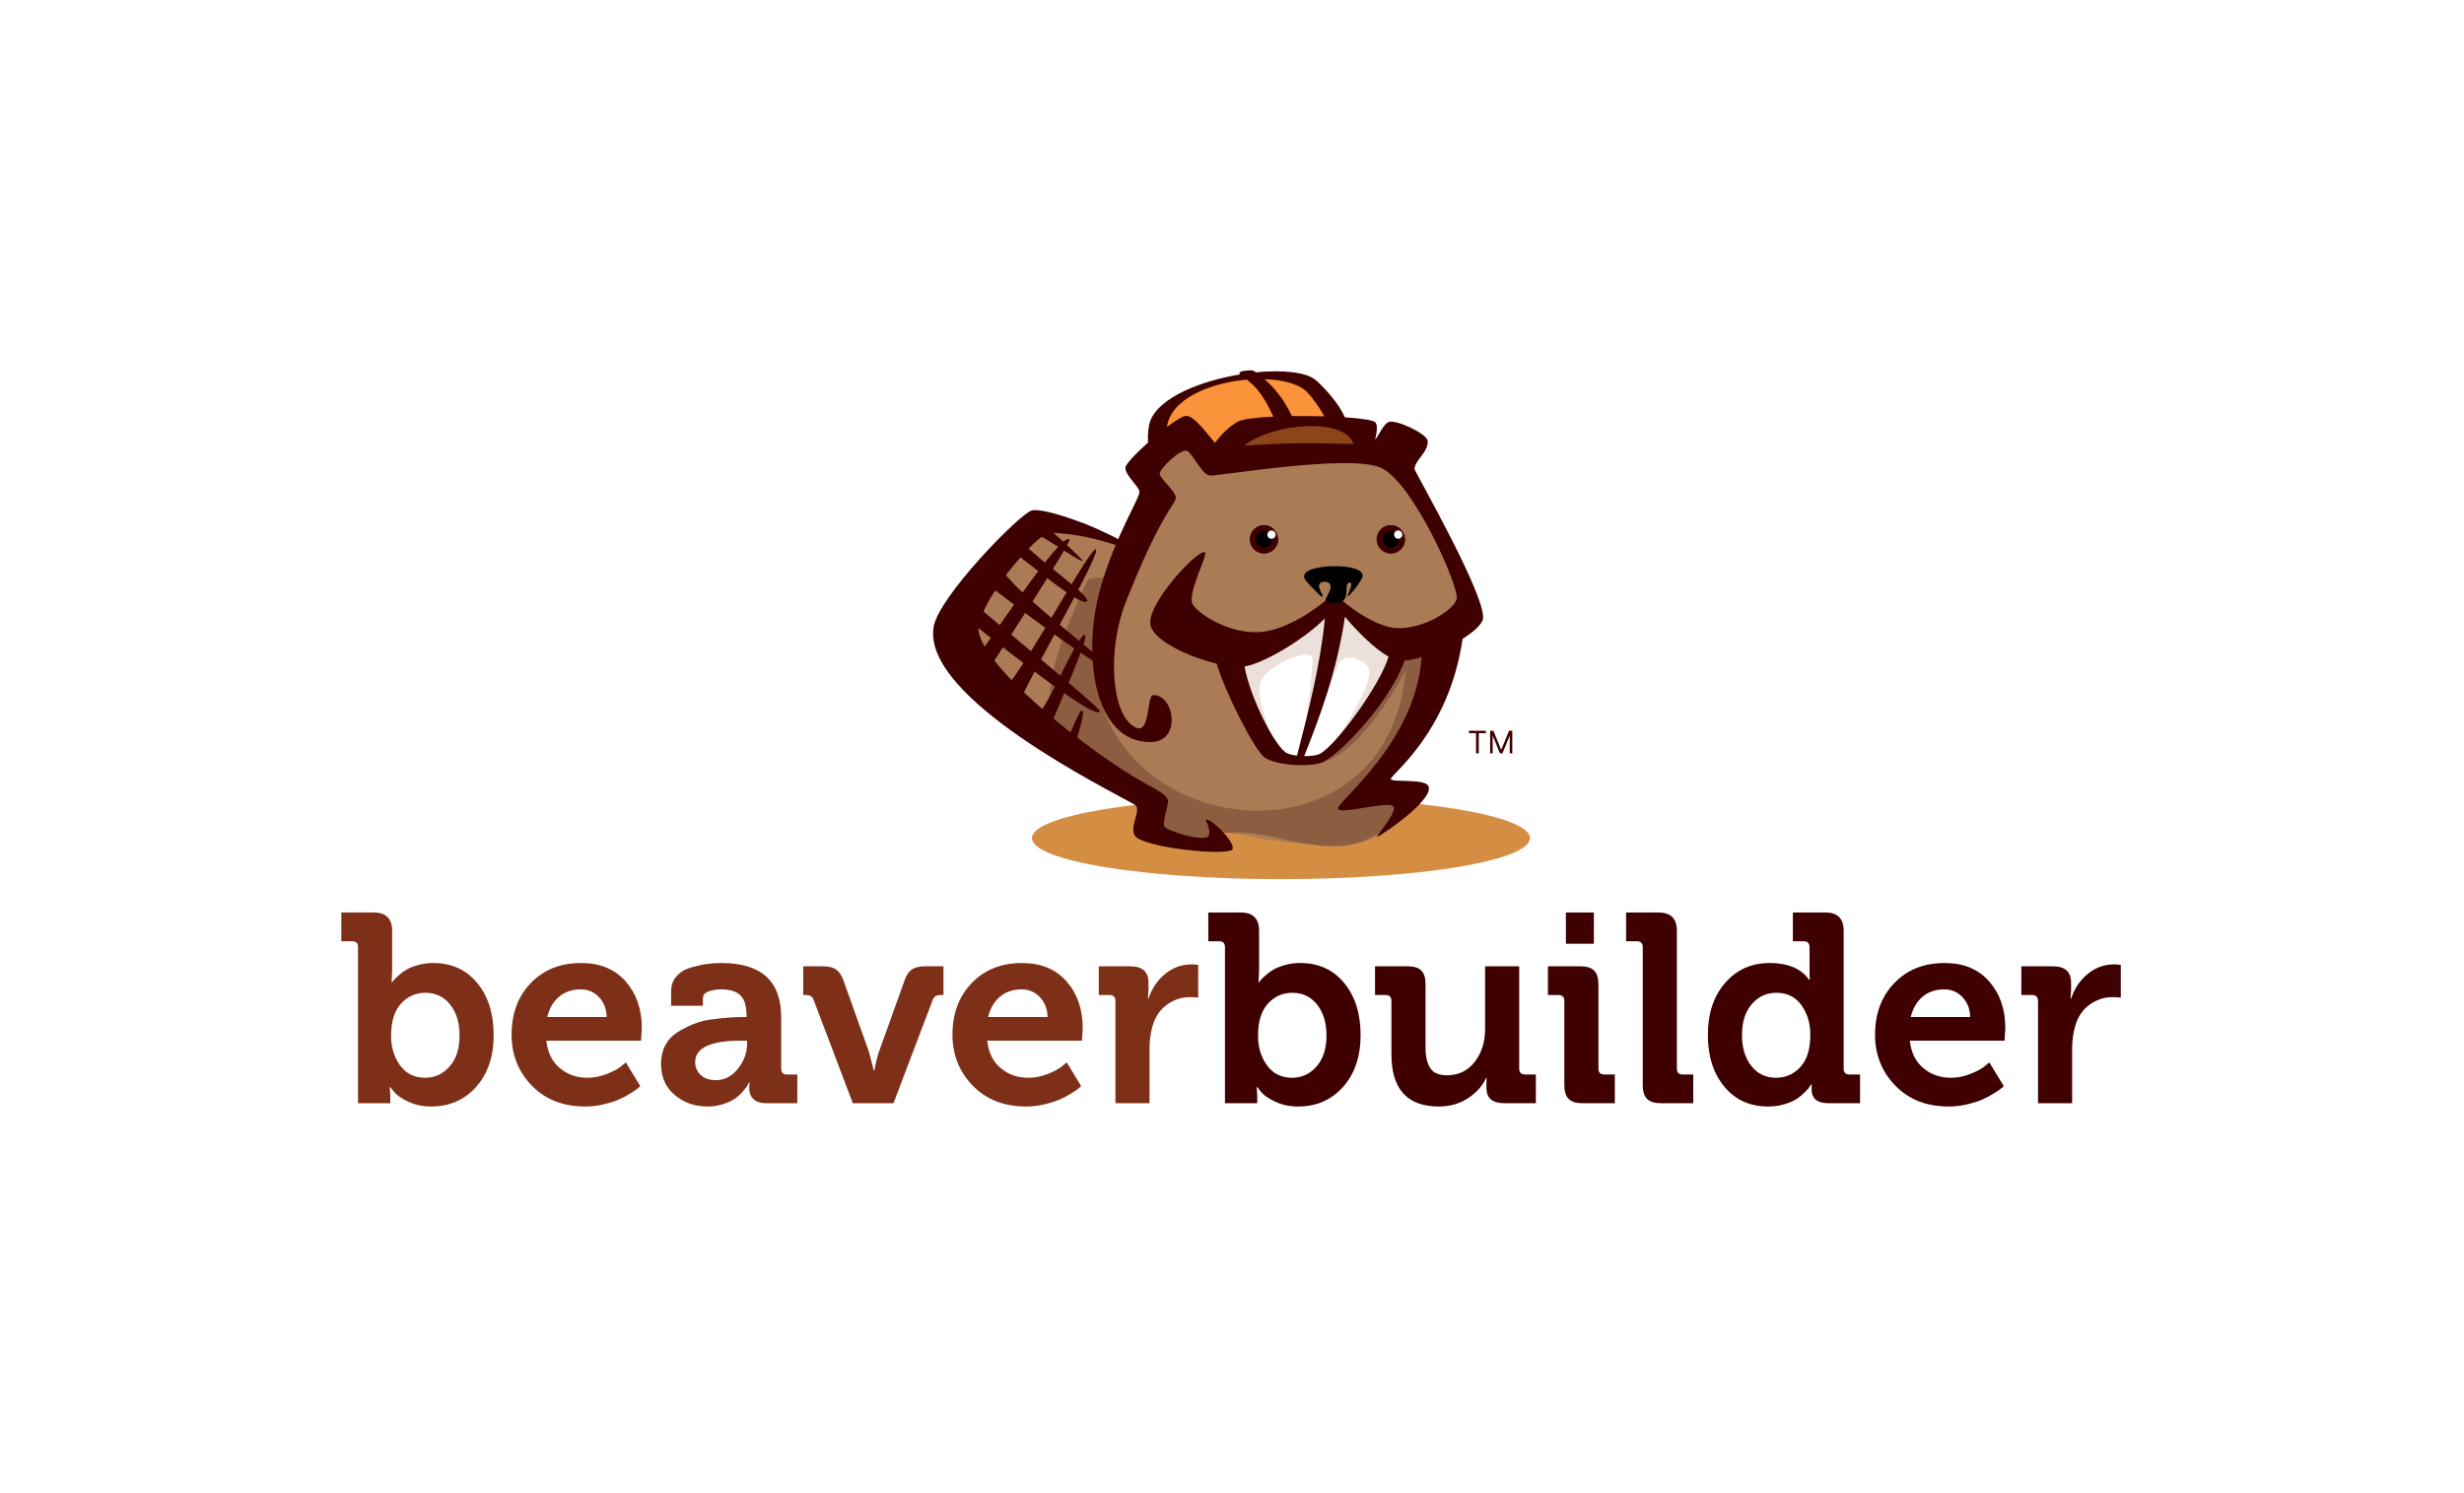 <svg width="165" height="100" viewBox="0 0 165 100" fill="none" xmlns="http://www.w3.org/2000/svg">
<path d="M165 0H0V100H165V0Z" fill="white"/>
<g clip-path="url(#clip0_2997_48)">
<path fill-rule="evenodd" clip-rule="evenodd" d="M22.875 76.659V76.154H23.21C23.364 76.154 23.478 76.178 23.551 76.225C23.623 76.272 23.678 76.362 23.713 76.496L24.353 79.161L24.438 79.599H24.45C24.473 79.457 24.507 79.311 24.552 79.16L25.383 76.166H25.91L26.684 79.161L26.773 79.599H26.785C26.8 79.453 26.825 79.307 26.859 79.16L27.512 76.495C27.547 76.358 27.601 76.266 27.676 76.222C27.75 76.177 27.864 76.154 28.017 76.154H28.352V76.659H28.263C28.154 76.659 28.087 76.702 28.062 76.787L27.154 80.298H26.475L25.8 77.675L25.655 77.112H25.639C25.596 77.308 25.546 77.495 25.489 77.671L24.738 80.298H24.071L23.162 76.787C23.139 76.701 23.073 76.659 22.964 76.659H22.875Z" fill="white"/>
<path fill-rule="evenodd" clip-rule="evenodd" d="M29.471 78.058C29.272 78.256 29.173 78.506 29.173 78.808C29.173 79.111 29.272 79.363 29.469 79.564C29.667 79.765 29.907 79.866 30.189 79.866C30.475 79.866 30.717 79.766 30.913 79.566C31.11 79.367 31.208 79.114 31.208 78.808C31.208 78.506 31.109 78.256 30.912 78.058C30.714 77.861 30.473 77.762 30.189 77.762C29.909 77.762 29.669 77.861 29.471 78.058ZM29.053 79.919C28.742 79.619 28.586 79.248 28.586 78.807C28.586 78.366 28.741 77.997 29.051 77.701C29.361 77.406 29.74 77.258 30.189 77.258C30.641 77.258 31.022 77.406 31.331 77.701C31.64 77.997 31.795 78.366 31.795 78.807C31.795 79.248 31.639 79.619 31.326 79.919C31.012 80.22 30.633 80.37 30.188 80.37C29.742 80.37 29.364 80.22 29.053 79.919Z" fill="white"/>
<path fill-rule="evenodd" clip-rule="evenodd" d="M32.359 77.811V77.329H32.896C33.148 77.329 33.274 77.444 33.276 77.674L33.276 77.859L33.262 78.064H33.276C33.351 77.838 33.471 77.653 33.637 77.509C33.803 77.364 33.995 77.292 34.213 77.292L34.368 77.307V77.868C34.316 77.853 34.259 77.845 34.196 77.845C34.013 77.845 33.844 77.908 33.692 78.033C33.539 78.159 33.429 78.33 33.362 78.546C33.315 78.699 33.292 78.877 33.293 79.08V80.298H32.729V77.94C32.729 77.854 32.686 77.811 32.6 77.811H32.359Z" fill="white"/>
<path fill-rule="evenodd" clip-rule="evenodd" d="M35.416 78.822C35.416 79.137 35.492 79.39 35.646 79.58C35.799 79.77 36.001 79.865 36.251 79.865C36.493 79.865 36.696 79.778 36.86 79.603C37.024 79.427 37.106 79.165 37.106 78.817C37.106 78.531 37.033 78.283 36.887 78.075C36.741 77.866 36.533 77.762 36.262 77.762C36.02 77.762 35.819 77.858 35.657 78.049C35.496 78.241 35.416 78.498 35.416 78.822ZM34.828 78.822C34.828 78.35 34.954 77.971 35.205 77.686C35.456 77.4 35.78 77.258 36.176 77.258C36.306 77.258 36.425 77.274 36.534 77.306C36.643 77.339 36.729 77.378 36.794 77.423C36.859 77.469 36.916 77.515 36.965 77.561C37.013 77.607 37.047 77.646 37.066 77.677L37.089 77.727H37.1C37.093 77.666 37.089 77.598 37.089 77.522V76.766C37.089 76.679 37.047 76.636 36.962 76.636H36.725V76.155H37.29C37.423 76.155 37.519 76.184 37.577 76.242C37.636 76.301 37.665 76.395 37.665 76.526V79.688C37.665 79.774 37.707 79.816 37.792 79.816H38.029V80.298H37.481C37.239 80.298 37.118 80.192 37.118 79.981L37.126 79.829H37.112C37.104 79.844 37.094 79.864 37.081 79.888C37.067 79.912 37.033 79.954 36.979 80.016C36.925 80.079 36.864 80.133 36.797 80.181C36.73 80.229 36.638 80.272 36.521 80.311C36.404 80.35 36.277 80.37 36.139 80.37C35.739 80.37 35.42 80.228 35.183 79.943C34.946 79.659 34.828 79.286 34.828 78.822Z" fill="white"/>
<path fill-rule="evenodd" clip-rule="evenodd" d="M39.593 78.26H40.356C40.598 78.26 40.79 78.188 40.93 78.044C41.071 77.9 41.141 77.702 41.141 77.452C41.141 77.206 41.071 77.012 40.933 76.871C40.794 76.729 40.604 76.659 40.361 76.659H39.593V78.26ZM38.625 76.659V76.154H40.453C40.838 76.154 41.15 76.273 41.391 76.51C41.631 76.746 41.751 77.061 41.751 77.452C41.751 77.844 41.629 78.161 41.386 78.402C41.143 78.644 40.832 78.765 40.453 78.765H39.593V80.298H39.006V76.659H38.625Z" fill="white"/>
<path fill-rule="evenodd" clip-rule="evenodd" d="M42.234 77.811V77.329H42.771C43.023 77.329 43.149 77.444 43.151 77.674L43.151 77.859L43.137 78.064H43.151C43.226 77.838 43.346 77.653 43.512 77.509C43.678 77.364 43.87 77.292 44.088 77.292L44.243 77.307V77.868C44.191 77.853 44.134 77.845 44.071 77.845C43.888 77.845 43.719 77.908 43.567 78.033C43.414 78.159 43.304 78.33 43.237 78.546C43.19 78.699 43.167 78.877 43.168 79.08V80.298H42.604V77.94C42.604 77.854 42.561 77.811 42.475 77.811H42.234Z" fill="white"/>
<path fill-rule="evenodd" clip-rule="evenodd" d="M45.313 78.467H46.886C46.879 78.23 46.808 78.046 46.675 77.914C46.541 77.782 46.378 77.717 46.187 77.717C45.964 77.717 45.773 77.781 45.616 77.911C45.458 78.041 45.357 78.227 45.313 78.467ZM44.703 78.814C44.703 78.348 44.844 77.972 45.126 77.686C45.407 77.401 45.763 77.258 46.193 77.258C46.597 77.258 46.911 77.389 47.136 77.652C47.361 77.915 47.474 78.248 47.474 78.651L47.457 78.883H45.291C45.306 79.185 45.411 79.424 45.607 79.601C45.803 79.777 46.037 79.866 46.31 79.866C46.464 79.866 46.612 79.836 46.757 79.778C46.901 79.719 47.007 79.663 47.074 79.608L47.18 79.523L47.428 79.924C47.397 79.956 47.35 79.996 47.287 80.047C47.224 80.098 47.092 80.165 46.892 80.246C46.692 80.329 46.489 80.37 46.282 80.37C45.816 80.37 45.436 80.222 45.143 79.926C44.85 79.629 44.703 79.259 44.703 78.814Z" fill="white"/>
<path fill-rule="evenodd" clip-rule="evenodd" d="M48.117 79.851L48.412 79.469C48.42 79.48 48.433 79.496 48.453 79.516C48.471 79.536 48.51 79.572 48.569 79.623C48.629 79.674 48.691 79.719 48.757 79.758C48.822 79.797 48.905 79.832 49.005 79.864C49.105 79.896 49.206 79.911 49.307 79.911C49.456 79.911 49.58 79.878 49.678 79.811C49.775 79.744 49.824 79.65 49.824 79.529C49.824 79.431 49.769 79.346 49.658 79.271C49.547 79.196 49.411 79.128 49.252 79.067C49.093 79.006 48.935 78.937 48.778 78.863C48.62 78.788 48.486 78.685 48.374 78.554C48.264 78.423 48.208 78.269 48.208 78.093C48.208 77.823 48.311 77.617 48.518 77.473C48.724 77.33 48.987 77.258 49.307 77.258C49.544 77.258 49.766 77.304 49.975 77.395C50.184 77.487 50.288 77.633 50.288 77.834V78.115H49.773V77.969C49.773 77.886 49.724 77.824 49.627 77.781C49.531 77.738 49.429 77.717 49.324 77.717C49.152 77.717 49.017 77.747 48.919 77.807C48.822 77.867 48.773 77.955 48.773 78.07C48.773 78.171 48.828 78.26 48.939 78.337C49.05 78.414 49.185 78.48 49.344 78.537C49.504 78.593 49.662 78.657 49.819 78.728C49.977 78.799 50.111 78.9 50.222 79.031C50.333 79.162 50.389 79.32 50.389 79.503C50.389 79.763 50.286 79.973 50.082 80.132C49.877 80.29 49.617 80.37 49.301 80.37C49.153 80.37 49.011 80.352 48.877 80.317C48.742 80.282 48.631 80.24 48.544 80.188C48.456 80.137 48.378 80.086 48.309 80.034C48.24 79.982 48.191 79.939 48.16 79.905L48.117 79.851Z" fill="white"/>
<path fill-rule="evenodd" clip-rule="evenodd" d="M51.016 79.851L51.311 79.469C51.319 79.48 51.332 79.496 51.351 79.516C51.37 79.536 51.409 79.572 51.468 79.623C51.527 79.674 51.589 79.719 51.655 79.758C51.721 79.797 51.804 79.832 51.904 79.864C52.004 79.896 52.105 79.911 52.206 79.911C52.355 79.911 52.478 79.878 52.576 79.811C52.674 79.744 52.723 79.65 52.723 79.529C52.723 79.431 52.667 79.346 52.556 79.271C52.445 79.196 52.31 79.128 52.151 79.067C51.992 79.006 51.833 78.937 51.676 78.863C51.519 78.788 51.384 78.685 51.273 78.554C51.162 78.423 51.106 78.269 51.106 78.093C51.106 77.823 51.21 77.617 51.416 77.473C51.623 77.33 51.886 77.258 52.206 77.258C52.442 77.258 52.665 77.304 52.874 77.395C53.082 77.487 53.187 77.633 53.187 77.834V78.115H52.671V77.969C52.671 77.886 52.623 77.824 52.526 77.781C52.429 77.738 52.328 77.717 52.223 77.717C52.05 77.717 51.915 77.747 51.818 77.807C51.72 77.867 51.671 77.955 51.671 78.07C51.671 78.171 51.727 78.26 51.838 78.337C51.949 78.414 52.084 78.48 52.243 78.537C52.402 78.593 52.56 78.657 52.718 78.728C52.875 78.799 53.009 78.9 53.121 79.031C53.232 79.162 53.287 79.32 53.287 79.503C53.287 79.763 53.185 79.973 52.98 80.132C52.776 80.29 52.516 80.37 52.2 80.37C52.051 80.37 51.91 80.352 51.775 80.317C51.641 80.282 51.53 80.24 51.442 80.188C51.355 80.137 51.276 80.086 51.208 80.034C51.139 79.982 51.089 79.939 51.059 79.905L51.016 79.851Z" fill="white"/>
<path fill-rule="evenodd" clip-rule="evenodd" d="M55.734 79.851L56.029 79.469C56.037 79.48 56.05 79.496 56.07 79.516C56.089 79.536 56.127 79.572 56.187 79.623C56.246 79.674 56.308 79.719 56.374 79.758C56.44 79.797 56.523 79.832 56.623 79.864C56.723 79.896 56.823 79.911 56.924 79.911C57.074 79.911 57.197 79.878 57.295 79.811C57.393 79.744 57.441 79.65 57.441 79.529C57.441 79.431 57.386 79.346 57.275 79.271C57.164 79.196 57.029 79.128 56.87 79.067C56.711 79.006 56.552 78.937 56.395 78.863C56.237 78.788 56.103 78.685 55.992 78.554C55.881 78.423 55.825 78.269 55.825 78.093C55.825 77.823 55.928 77.617 56.135 77.473C56.342 77.33 56.605 77.258 56.924 77.258C57.161 77.258 57.384 77.304 57.592 77.395C57.801 77.487 57.906 77.633 57.906 77.834V78.115H57.39V77.969C57.39 77.886 57.341 77.824 57.245 77.781C57.148 77.738 57.047 77.717 56.942 77.717C56.769 77.717 56.634 77.747 56.536 77.807C56.439 77.867 56.39 77.955 56.39 78.07C56.39 78.171 56.445 78.26 56.556 78.337C56.667 78.414 56.803 78.48 56.961 78.537C57.121 78.593 57.279 78.657 57.436 78.728C57.594 78.799 57.728 78.9 57.839 79.031C57.95 79.162 58.006 79.32 58.006 79.503C58.006 79.763 57.904 79.973 57.699 80.132C57.495 80.29 57.234 80.37 56.919 80.37C56.77 80.37 56.628 80.352 56.494 80.317C56.36 80.282 56.248 80.24 56.161 80.188C56.074 80.137 55.995 80.086 55.926 80.034C55.858 79.982 55.808 79.939 55.777 79.905L55.734 79.851Z" fill="white"/>
<path fill-rule="evenodd" clip-rule="evenodd" d="M59.006 76.747H59.519V76.154H59.006V76.747ZM58.625 77.811V77.329H59.184C59.318 77.329 59.413 77.358 59.472 77.415C59.53 77.473 59.559 77.568 59.559 77.7V79.686C59.559 79.773 59.603 79.816 59.69 79.816H59.935V80.297H59.372C59.238 80.297 59.141 80.269 59.083 80.211C59.024 80.153 58.995 80.059 58.995 79.927V77.94C58.995 77.854 58.952 77.811 58.866 77.811H58.625Z" fill="white"/>
<path fill-rule="evenodd" clip-rule="evenodd" d="M60.445 77.787V77.329H60.849V76.515H61.402V77.329H62.119V77.787H61.402V79.15C61.402 79.291 61.424 79.409 61.467 79.504C61.51 79.6 61.567 79.668 61.637 79.709C61.708 79.75 61.774 79.778 61.836 79.793C61.898 79.808 61.963 79.816 62.03 79.816L62.164 79.805V80.309C62.113 80.317 62.047 80.32 61.967 80.32C61.877 80.32 61.789 80.315 61.702 80.303C61.615 80.292 61.517 80.263 61.409 80.216C61.3 80.169 61.206 80.108 61.127 80.032C61.048 79.955 60.98 79.847 60.923 79.705C60.866 79.564 60.838 79.4 60.838 79.213V77.787H60.445Z" fill="white"/>
<path fill-rule="evenodd" clip-rule="evenodd" d="M63.384 78.467H64.957C64.949 78.23 64.878 78.046 64.745 77.914C64.611 77.782 64.448 77.717 64.258 77.717C64.034 77.717 63.843 77.781 63.686 77.911C63.528 78.041 63.428 78.227 63.384 78.467ZM62.773 78.814C62.773 78.348 62.914 77.972 63.196 77.686C63.478 77.401 63.834 77.258 64.263 77.258C64.667 77.258 64.982 77.389 65.207 77.652C65.432 77.915 65.544 78.248 65.544 78.651L65.527 78.883H63.361C63.376 79.185 63.482 79.424 63.677 79.601C63.873 79.777 64.108 79.866 64.381 79.866C64.534 79.866 64.683 79.836 64.827 79.778C64.972 79.719 65.077 79.663 65.144 79.608L65.251 79.523L65.498 79.924C65.468 79.956 65.421 79.996 65.357 80.047C65.294 80.098 65.163 80.165 64.962 80.246C64.763 80.329 64.559 80.37 64.352 80.37C63.886 80.37 63.507 80.222 63.213 79.926C62.92 79.629 62.773 79.259 62.773 78.814Z" fill="white"/>
<path fill-rule="evenodd" clip-rule="evenodd" d="M66.195 79.851L66.49 79.469C66.498 79.48 66.511 79.496 66.531 79.516C66.549 79.536 66.588 79.572 66.648 79.623C66.707 79.674 66.769 79.719 66.835 79.758C66.901 79.797 66.983 79.832 67.084 79.864C67.184 79.896 67.284 79.911 67.385 79.911C67.535 79.911 67.658 79.878 67.756 79.811C67.853 79.744 67.902 79.65 67.902 79.529C67.902 79.431 67.847 79.346 67.736 79.271C67.625 79.196 67.49 79.128 67.331 79.067C67.172 79.006 67.013 78.937 66.856 78.863C66.698 78.788 66.564 78.685 66.453 78.554C66.342 78.423 66.286 78.269 66.286 78.093C66.286 77.823 66.389 77.617 66.596 77.473C66.803 77.33 67.065 77.258 67.385 77.258C67.622 77.258 67.844 77.304 68.053 77.395C68.262 77.487 68.367 77.633 68.367 77.834V78.115H67.851V77.969C67.851 77.886 67.802 77.824 67.706 77.781C67.609 77.738 67.508 77.717 67.403 77.717C67.23 77.717 67.095 77.747 66.997 77.807C66.9 77.867 66.851 77.955 66.851 78.07C66.851 78.171 66.906 78.26 67.017 78.337C67.128 78.414 67.264 78.48 67.422 78.537C67.582 78.593 67.74 78.657 67.897 78.728C68.055 78.799 68.189 78.9 68.3 79.031C68.411 79.162 68.467 79.32 68.467 79.503C68.467 79.763 68.365 79.973 68.16 80.132C67.955 80.29 67.695 80.37 67.38 80.37C67.231 80.37 67.089 80.352 66.955 80.317C66.821 80.282 66.71 80.24 66.622 80.188C66.534 80.137 66.456 80.086 66.387 80.034C66.319 79.982 66.269 79.939 66.238 79.905L66.195 79.851Z" fill="white"/>
<path fill-rule="evenodd" clip-rule="evenodd" d="M71.279 76.747H71.793V76.154H71.279V76.747ZM70.898 77.811V77.329H71.457C71.591 77.329 71.687 77.358 71.745 77.415C71.803 77.473 71.832 77.568 71.832 77.7V79.686C71.832 79.773 71.876 79.816 71.963 79.816H72.208V80.297H71.646C71.511 80.297 71.415 80.269 71.356 80.211C71.297 80.153 71.268 80.059 71.268 79.927V77.94C71.268 77.854 71.225 77.811 71.139 77.811H70.898Z" fill="white"/>
<path fill-rule="evenodd" clip-rule="evenodd" d="M72.719 77.811V77.329H73.264C73.512 77.329 73.636 77.438 73.636 77.653L73.636 77.764L73.622 77.935H73.636C73.714 77.768 73.847 77.614 74.035 77.471C74.222 77.329 74.462 77.258 74.752 77.258C75.098 77.258 75.354 77.352 75.519 77.54C75.685 77.727 75.768 78.012 75.768 78.393V79.687C75.768 79.774 75.811 79.817 75.898 79.817H76.143V80.298H75.578C75.445 80.298 75.349 80.269 75.29 80.212C75.232 80.154 75.203 80.059 75.203 79.927V78.526C75.203 78.289 75.165 78.107 75.09 77.978C75.014 77.849 74.866 77.785 74.646 77.785C74.418 77.785 74.219 77.853 74.049 77.988C73.879 78.123 73.764 78.298 73.704 78.511C73.67 78.612 73.653 78.746 73.653 78.912V80.298H73.088V77.94C73.088 77.854 73.045 77.811 72.96 77.811H72.719Z" fill="white"/>
<path fill-rule="evenodd" clip-rule="evenodd" d="M78.438 77.811V77.329H78.983C79.231 77.329 79.354 77.438 79.354 77.653V77.764L79.349 77.935H79.36C79.435 77.753 79.567 77.595 79.756 77.46C79.946 77.325 80.153 77.258 80.376 77.258C80.867 77.258 81.163 77.481 81.264 77.929H81.275C81.361 77.743 81.501 77.585 81.695 77.454C81.889 77.323 82.102 77.258 82.334 77.258C82.984 77.258 83.309 77.636 83.309 78.393V79.687C83.309 79.774 83.352 79.817 83.44 79.817H83.684V80.298H83.12C82.986 80.298 82.89 80.269 82.832 80.212C82.773 80.154 82.744 80.059 82.744 79.927V78.517C82.744 78.275 82.708 78.089 82.636 77.958C82.565 77.827 82.426 77.762 82.222 77.762C82.026 77.762 81.852 77.836 81.699 77.984C81.546 78.132 81.442 78.314 81.386 78.531C81.356 78.665 81.34 78.8 81.34 78.937V80.298H80.776V78.51C80.776 78.275 80.742 78.091 80.674 77.959C80.606 77.828 80.469 77.762 80.264 77.762C80.056 77.762 79.876 77.838 79.726 77.99C79.576 78.141 79.471 78.329 79.412 78.554C79.385 78.663 79.371 78.791 79.371 78.937V80.298H78.807V77.94C78.807 77.854 78.764 77.811 78.678 77.811H78.438Z" fill="white"/>
<path fill-rule="evenodd" clip-rule="evenodd" d="M84.576 76.747H85.089V76.154H84.576V76.747ZM84.195 77.811V77.329H84.754C84.888 77.329 84.984 77.358 85.042 77.415C85.1 77.473 85.13 77.568 85.13 77.7V79.686C85.13 79.773 85.173 79.816 85.26 79.816H85.505V80.297H84.943C84.808 80.297 84.712 80.269 84.653 80.211C84.594 80.153 84.565 80.059 84.565 79.927V77.94C84.565 77.854 84.522 77.811 84.436 77.811H84.195Z" fill="white"/>
<path fill-rule="evenodd" clip-rule="evenodd" d="M86.016 77.811V77.329H86.561C86.809 77.329 86.933 77.438 86.933 77.653V77.764L86.918 77.935H86.933C87.011 77.768 87.144 77.614 87.332 77.471C87.519 77.329 87.758 77.258 88.049 77.258C88.395 77.258 88.651 77.352 88.816 77.54C88.982 77.727 89.064 78.012 89.064 78.393V79.687C89.064 79.774 89.108 79.817 89.195 79.817H89.44V80.298H88.875C88.742 80.298 88.646 80.269 88.588 80.212C88.529 80.154 88.5 80.059 88.5 79.927V78.526C88.5 78.289 88.462 78.107 88.386 77.978C88.311 77.849 88.163 77.785 87.943 77.785C87.715 77.785 87.516 77.853 87.346 77.988C87.175 78.123 87.061 78.298 87.001 78.511C86.967 78.612 86.95 78.746 86.95 78.912V80.298H86.385V77.94C86.385 77.854 86.342 77.811 86.256 77.811H86.016Z" fill="white"/>
<path fill-rule="evenodd" clip-rule="evenodd" d="M89.906 77.811V77.329H90.465C90.599 77.329 90.696 77.358 90.756 77.416C90.816 77.473 90.846 77.564 90.846 77.689V79.102C90.846 79.341 90.885 79.524 90.961 79.651C91.037 79.778 91.183 79.842 91.397 79.842C91.692 79.842 91.927 79.733 92.104 79.514C92.28 79.294 92.368 79.03 92.368 78.72V77.329H92.932V79.687C92.932 79.773 92.976 79.816 93.063 79.816H93.308V80.298H92.76C92.51 80.298 92.385 80.189 92.385 79.971V79.86L92.391 79.692H92.379C92.304 79.863 92.171 80.019 91.977 80.159C91.784 80.299 91.553 80.369 91.285 80.369C90.951 80.369 90.7 80.276 90.532 80.09C90.365 79.904 90.282 79.618 90.282 79.231V77.94C90.282 77.854 90.238 77.811 90.151 77.811H89.906Z" fill="white"/>
<path fill-rule="evenodd" clip-rule="evenodd" d="M93.805 77.787V77.329H94.209V76.515H94.762V77.329H95.478V77.787H94.762V79.15C94.762 79.291 94.783 79.409 94.826 79.504C94.869 79.6 94.926 79.668 94.996 79.709C95.067 79.75 95.134 79.778 95.196 79.793C95.258 79.808 95.322 79.816 95.389 79.816L95.524 79.805V80.309C95.472 80.317 95.406 80.32 95.326 80.32C95.236 80.32 95.148 80.315 95.061 80.303C94.974 80.292 94.877 80.263 94.768 80.216C94.66 80.169 94.566 80.108 94.487 80.032C94.407 79.955 94.339 79.847 94.282 79.705C94.225 79.564 94.197 79.4 94.197 79.213V77.787H93.805Z" fill="white"/>
<path fill-rule="evenodd" clip-rule="evenodd" d="M96.736 78.467H98.308C98.301 78.23 98.23 78.046 98.096 77.914C97.963 77.782 97.8 77.717 97.609 77.717C97.386 77.717 97.195 77.781 97.038 77.911C96.88 78.041 96.779 78.227 96.736 78.467ZM96.125 78.814C96.125 78.348 96.266 77.972 96.548 77.686C96.83 77.401 97.185 77.258 97.615 77.258C98.019 77.258 98.334 77.389 98.558 77.652C98.783 77.915 98.896 78.248 98.896 78.651L98.879 78.883H96.712C96.728 79.185 96.833 79.424 97.029 79.601C97.225 79.777 97.46 79.866 97.733 79.866C97.886 79.866 98.034 79.836 98.179 79.778C98.323 79.719 98.429 79.663 98.496 79.608L98.602 79.523L98.85 79.924C98.819 79.956 98.772 79.996 98.709 80.047C98.646 80.098 98.514 80.165 98.314 80.246C98.114 80.329 97.911 80.37 97.704 80.37C97.238 80.37 96.858 80.222 96.565 79.926C96.272 79.629 96.125 79.259 96.125 78.814Z" fill="white"/>
<path fill-rule="evenodd" clip-rule="evenodd" d="M99.539 79.851L99.834 79.469C99.842 79.48 99.855 79.496 99.874 79.516C99.893 79.536 99.932 79.572 99.991 79.623C100.05 79.674 100.113 79.719 100.179 79.758C100.244 79.797 100.327 79.832 100.427 79.864C100.527 79.896 100.628 79.911 100.729 79.911C100.878 79.911 101.002 79.878 101.099 79.811C101.197 79.744 101.246 79.65 101.246 79.529C101.246 79.431 101.19 79.346 101.079 79.271C100.968 79.196 100.833 79.128 100.674 79.067C100.515 79.006 100.357 78.937 100.199 78.863C100.042 78.788 99.908 78.685 99.796 78.554C99.686 78.423 99.63 78.269 99.63 78.093C99.63 77.823 99.733 77.617 99.94 77.473C100.146 77.33 100.409 77.258 100.729 77.258C100.966 77.258 101.188 77.304 101.397 77.395C101.606 77.487 101.71 77.633 101.71 77.834V78.115H101.195V77.969C101.195 77.886 101.146 77.824 101.049 77.781C100.953 77.738 100.852 77.717 100.746 77.717C100.574 77.717 100.439 77.747 100.341 77.807C100.243 77.867 100.194 77.955 100.194 78.07C100.194 78.171 100.25 78.26 100.361 78.337C100.472 78.414 100.607 78.48 100.766 78.537C100.925 78.593 101.084 78.657 101.241 78.728C101.399 78.799 101.533 78.9 101.644 79.031C101.755 79.162 101.81 79.32 101.81 79.503C101.81 79.763 101.708 79.973 101.504 80.132C101.299 80.29 101.039 80.37 100.723 80.37C100.574 80.37 100.433 80.352 100.299 80.317C100.164 80.282 100.053 80.24 99.966 80.188C99.878 80.137 99.8 80.086 99.731 80.034C99.662 79.982 99.612 79.939 99.582 79.905L99.539 79.851Z" fill="white"/>
<path fill-rule="evenodd" clip-rule="evenodd" d="M105.867 77.811V77.329H106.413C106.66 77.329 106.784 77.438 106.784 77.653L106.784 77.764L106.77 77.935H106.784C106.863 77.768 106.996 77.614 107.183 77.471C107.371 77.329 107.61 77.258 107.901 77.258C108.247 77.258 108.502 77.352 108.668 77.54C108.833 77.727 108.916 78.012 108.916 78.393V79.687C108.916 79.774 108.96 79.817 109.047 79.817H109.291V80.298H108.727C108.593 80.298 108.497 80.269 108.439 80.212C108.38 80.154 108.352 80.059 108.352 79.927V78.526C108.352 78.289 108.314 78.107 108.238 77.978C108.162 77.849 108.015 77.785 107.795 77.785C107.567 77.785 107.368 77.853 107.197 77.988C107.027 78.123 106.912 78.298 106.853 78.511C106.818 78.612 106.801 78.746 106.801 78.912V80.298H106.237V77.94C106.237 77.854 106.194 77.811 106.108 77.811H105.867Z" fill="white"/>
<path fill-rule="evenodd" clip-rule="evenodd" d="M110.745 78.058C110.546 78.256 110.447 78.506 110.447 78.808C110.447 79.111 110.546 79.363 110.743 79.564C110.94 79.765 111.18 79.866 111.463 79.866C111.749 79.866 111.99 79.766 112.186 79.566C112.383 79.367 112.481 79.114 112.481 78.808C112.481 78.506 112.383 78.256 112.185 78.058C111.988 77.861 111.747 77.762 111.463 77.762C111.182 77.762 110.943 77.861 110.745 78.058ZM110.326 79.919C110.015 79.619 109.859 79.248 109.859 78.807C109.859 78.366 110.015 77.997 110.324 77.701C110.634 77.406 111.014 77.258 111.463 77.258C111.915 77.258 112.295 77.406 112.605 77.701C112.914 77.997 113.069 78.366 113.069 78.807C113.069 79.248 112.912 79.619 112.599 79.919C112.286 80.22 111.907 80.37 111.461 80.37C111.016 80.37 110.637 80.22 110.326 79.919Z" fill="white"/>
<path fill-rule="evenodd" clip-rule="evenodd" d="M113.625 77.787V77.329H114.029V76.515H114.582V77.329H115.298V77.787H114.582V79.15C114.582 79.291 114.604 79.409 114.647 79.504C114.689 79.6 114.746 79.668 114.817 79.709C114.888 79.75 114.954 79.778 115.016 79.793C115.078 79.808 115.143 79.816 115.21 79.816L115.344 79.805V80.309C115.293 80.317 115.227 80.32 115.147 80.32C115.057 80.32 114.968 80.315 114.882 80.303C114.794 80.292 114.697 80.263 114.588 80.216C114.48 80.169 114.386 80.108 114.307 80.032C114.227 79.955 114.159 79.847 114.102 79.705C114.046 79.564 114.018 79.4 114.018 79.213V77.787H113.625Z" fill="white"/>
<path fill-rule="evenodd" clip-rule="evenodd" d="M117.734 77.811V77.329H118.28C118.527 77.329 118.651 77.438 118.651 77.653V77.764L118.646 77.935H118.657C118.732 77.753 118.864 77.595 119.053 77.46C119.243 77.325 119.449 77.258 119.673 77.258C120.164 77.258 120.46 77.481 120.56 77.929H120.572C120.658 77.743 120.798 77.585 120.992 77.454C121.186 77.323 121.399 77.258 121.63 77.258C122.28 77.258 122.605 77.636 122.605 78.393V79.687C122.605 79.774 122.649 79.817 122.737 79.817H122.981V80.298H122.416C122.283 80.298 122.187 80.269 122.129 80.212C122.07 80.154 122.041 80.059 122.041 79.927V78.517C122.041 78.275 122.005 78.089 121.933 77.958C121.861 77.827 121.723 77.762 121.518 77.762C121.323 77.762 121.149 77.836 120.996 77.984C120.843 78.132 120.738 78.314 120.683 78.531C120.652 78.665 120.637 78.8 120.637 78.937V80.298H120.073V78.51C120.073 78.275 120.038 78.091 119.971 77.959C119.903 77.828 119.766 77.762 119.561 77.762C119.353 77.762 119.173 77.838 119.023 77.99C118.873 78.141 118.768 78.329 118.709 78.554C118.682 78.663 118.668 78.791 118.668 78.937V80.298H118.104V77.94C118.104 77.854 118.061 77.811 117.975 77.811H117.734Z" fill="white"/>
<path fill-rule="evenodd" clip-rule="evenodd" d="M124.44 78.058C124.241 78.256 124.142 78.506 124.142 78.808C124.142 79.111 124.241 79.363 124.438 79.564C124.636 79.765 124.876 79.866 125.158 79.866C125.444 79.866 125.685 79.766 125.882 79.566C126.079 79.367 126.177 79.114 126.177 78.808C126.177 78.506 126.078 78.256 125.881 78.058C125.683 77.861 125.442 77.762 125.158 77.762C124.878 77.762 124.638 77.861 124.44 78.058ZM124.022 79.919C123.71 79.619 123.555 79.248 123.555 78.807C123.555 78.366 123.71 77.997 124.02 77.701C124.33 77.406 124.709 77.258 125.158 77.258C125.61 77.258 125.991 77.406 126.3 77.701C126.609 77.997 126.764 78.366 126.764 78.807C126.764 79.248 126.608 79.619 126.294 79.919C125.981 80.22 125.602 80.37 125.157 80.37C124.711 80.37 124.333 80.22 124.022 79.919Z" fill="white"/>
<path fill-rule="evenodd" clip-rule="evenodd" d="M127.336 77.811V77.329H127.881C128.129 77.329 128.253 77.438 128.253 77.653L128.253 77.764L128.239 77.935H128.253C128.331 77.768 128.464 77.614 128.652 77.471C128.839 77.329 129.079 77.258 129.369 77.258C129.715 77.258 129.971 77.352 130.136 77.54C130.302 77.727 130.385 78.012 130.385 78.393V79.687C130.385 79.774 130.428 79.817 130.516 79.817H130.76V80.298H130.196C130.062 80.298 129.966 80.269 129.908 80.212C129.849 80.154 129.82 80.059 129.82 79.927V78.526C129.82 78.289 129.783 78.107 129.707 77.978C129.631 77.849 129.483 77.785 129.263 77.785C129.036 77.785 128.836 77.853 128.666 77.988C128.496 78.123 128.381 78.298 128.322 78.511C128.287 78.612 128.27 78.746 128.27 78.912V80.298H127.706V77.94C127.706 77.854 127.663 77.811 127.577 77.811H127.336Z" fill="white"/>
<path fill-rule="evenodd" clip-rule="evenodd" d="M131.234 77.787V77.329H131.638V76.515H132.192V77.329H132.908V77.787H132.192V79.15C132.192 79.291 132.213 79.409 132.256 79.504C132.299 79.6 132.356 79.668 132.426 79.709C132.497 79.75 132.563 79.778 132.625 79.793C132.687 79.808 132.752 79.816 132.819 79.816L132.953 79.805V80.309C132.902 80.317 132.836 80.32 132.756 80.32C132.666 80.32 132.578 80.315 132.491 80.303C132.404 80.292 132.306 80.263 132.198 80.216C132.089 80.169 131.996 80.108 131.916 80.032C131.837 79.955 131.769 79.847 131.712 79.705C131.655 79.564 131.627 79.4 131.627 79.213V77.787H131.234Z" fill="white"/>
<path fill-rule="evenodd" clip-rule="evenodd" d="M133.461 76.635V76.154H134.022C134.156 76.154 134.253 76.184 134.312 76.243C134.371 76.303 134.401 76.395 134.401 76.519V77.68L134.387 77.928H134.401C134.479 77.754 134.615 77.6 134.808 77.463C135.002 77.326 135.234 77.257 135.506 77.257C136.183 77.257 136.521 77.638 136.521 78.401V79.687C136.521 79.773 136.565 79.816 136.652 79.816H136.896V80.298H136.334C136.2 80.298 136.103 80.269 136.045 80.211C135.986 80.153 135.957 80.059 135.957 79.927V78.532C135.957 78.294 135.918 78.109 135.839 77.98C135.761 77.85 135.612 77.785 135.394 77.785C135.17 77.785 134.973 77.852 134.803 77.988C134.632 78.123 134.515 78.299 134.452 78.517C134.418 78.618 134.401 78.749 134.401 78.911V80.298H133.836V76.765C133.836 76.679 133.793 76.635 133.705 76.635H133.461Z" fill="white"/>
<path fill-rule="evenodd" clip-rule="evenodd" d="M137.398 79.851L137.694 79.469C137.701 79.48 137.715 79.496 137.734 79.516C137.753 79.536 137.792 79.572 137.851 79.623C137.91 79.674 137.972 79.719 138.038 79.758C138.104 79.797 138.187 79.832 138.287 79.864C138.387 79.896 138.487 79.911 138.588 79.911C138.738 79.911 138.861 79.878 138.959 79.811C139.057 79.744 139.105 79.65 139.105 79.529C139.105 79.431 139.05 79.346 138.939 79.271C138.828 79.196 138.693 79.128 138.534 79.067C138.375 79.006 138.216 78.937 138.059 78.863C137.901 78.788 137.767 78.685 137.656 78.554C137.545 78.423 137.489 78.269 137.489 78.093C137.489 77.823 137.592 77.617 137.799 77.473C138.005 77.33 138.269 77.258 138.588 77.258C138.825 77.258 139.048 77.304 139.256 77.395C139.465 77.487 139.57 77.633 139.57 77.834V78.115H139.054V77.969C139.054 77.886 139.006 77.824 138.909 77.781C138.812 77.738 138.711 77.717 138.606 77.717C138.433 77.717 138.298 77.747 138.2 77.807C138.103 77.867 138.054 77.955 138.054 78.07C138.054 78.171 138.109 78.26 138.221 78.337C138.332 78.414 138.467 78.48 138.626 78.537C138.785 78.593 138.943 78.657 139.101 78.728C139.258 78.799 139.393 78.9 139.503 79.031C139.614 79.162 139.67 79.32 139.67 79.503C139.67 79.763 139.568 79.973 139.363 80.132C139.159 80.29 138.898 80.37 138.583 80.37C138.434 80.37 138.292 80.352 138.158 80.317C138.024 80.282 137.913 80.24 137.825 80.188C137.738 80.137 137.659 80.086 137.591 80.034C137.522 79.982 137.472 79.939 137.441 79.905L137.398 79.851Z" fill="white"/>
<path fill-rule="evenodd" clip-rule="evenodd" d="M140.779 80.297H141.367V79.745H140.779V80.297ZM140.773 76.154H141.367L141.332 79.174H140.814L140.773 76.154Z" fill="white"/>
<path fill-rule="evenodd" clip-rule="evenodd" d="M26.188 69.374C26.188 70.138 26.389 70.797 26.79 71.35C27.191 71.904 27.752 72.181 28.472 72.181C29.122 72.181 29.668 71.927 30.11 71.42C30.553 70.913 30.774 70.225 30.774 69.357C30.774 68.5 30.564 67.808 30.146 67.28C29.727 66.753 29.175 66.489 28.49 66.489C27.84 66.489 27.294 66.731 26.852 67.215C26.409 67.698 26.188 68.418 26.188 69.374ZM22.859 63.037V61.113H25.038C25.852 61.113 26.259 61.522 26.259 62.34V65.015L26.224 65.791H26.259C26.282 65.756 26.314 65.711 26.355 65.657C26.396 65.604 26.499 65.501 26.663 65.349C26.827 65.197 27.007 65.063 27.203 64.946C27.399 64.83 27.66 64.726 27.985 64.633C28.31 64.541 28.651 64.495 29.008 64.495C30.238 64.495 31.221 64.941 31.956 65.832C32.69 66.723 33.058 67.886 33.058 69.322C33.058 70.756 32.667 71.911 31.885 72.789C31.104 73.666 30.098 74.105 28.867 74.105C28.305 74.105 27.796 73.997 27.339 73.781C26.882 73.565 26.569 73.35 26.399 73.134L26.136 72.81H26.092C26.115 72.979 26.13 73.183 26.136 73.422V73.885H23.975V63.433C23.975 63.169 23.843 63.037 23.58 63.037H22.859Z" fill="#7E2F17"/>
<path fill-rule="evenodd" clip-rule="evenodd" d="M36.647 68.114H40.626C40.614 67.576 40.443 67.132 40.112 66.784C39.781 66.435 39.376 66.261 38.896 66.261C38.31 66.261 37.823 66.427 37.433 66.757C37.044 67.088 36.782 67.541 36.647 68.114ZM34.258 69.3C34.258 67.883 34.688 66.728 35.549 65.835C36.41 64.942 37.531 64.496 38.913 64.496C40.184 64.496 41.179 64.907 41.9 65.73C42.62 66.553 42.98 67.594 42.98 68.853L42.927 69.696H36.586C36.668 70.483 36.967 71.094 37.482 71.529C37.998 71.964 38.615 72.181 39.336 72.181C39.769 72.181 40.201 72.097 40.631 71.928C41.062 71.76 41.379 71.59 41.584 71.418L41.909 71.152L42.874 72.736C42.839 72.771 42.785 72.821 42.712 72.888C42.638 72.954 42.479 73.064 42.233 73.217C41.987 73.37 41.732 73.506 41.469 73.624C41.205 73.743 40.866 73.852 40.45 73.954C40.034 74.055 39.613 74.105 39.185 74.105C37.71 74.105 36.52 73.64 35.615 72.709C34.71 71.777 34.258 70.641 34.258 69.3Z" fill="#7E2F17"/>
<path fill-rule="evenodd" clip-rule="evenodd" d="M46.55 71.136C46.55 71.463 46.67 71.745 46.91 71.983C47.151 72.221 47.491 72.34 47.931 72.34C48.518 72.34 49.015 72.083 49.42 71.57C49.825 71.058 50.028 70.503 50.028 69.908V69.695H49.632C47.577 69.695 46.55 70.176 46.55 71.136ZM44.266 71.242C44.266 70.782 44.361 70.372 44.551 70.009C44.741 69.647 45.007 69.359 45.349 69.144C45.691 68.929 46.047 68.745 46.419 68.592C46.79 68.439 47.199 68.333 47.647 68.274C48.094 68.215 48.471 68.174 48.778 68.15C49.085 68.126 49.393 68.114 49.703 68.114H49.993V68.036C49.993 67.392 49.857 66.935 49.587 66.666C49.317 66.396 48.886 66.261 48.292 66.261C48.005 66.261 47.728 66.305 47.464 66.393C47.2 66.481 47.068 66.639 47.068 66.867V67.359H44.942V66.384C44.942 65.986 45.065 65.649 45.311 65.374C45.558 65.099 45.883 64.904 46.287 64.79C46.692 64.675 47.053 64.598 47.369 64.557C47.685 64.516 47.999 64.496 48.31 64.496C50.978 64.496 52.312 65.708 52.312 68.132V71.567C52.312 71.83 52.439 71.962 52.694 71.962H53.392V73.886H51.338C50.94 73.886 50.646 73.794 50.456 73.612C50.265 73.43 50.171 73.188 50.171 72.887L50.188 72.496H50.153L50.065 72.679C50.029 72.748 49.934 72.876 49.778 73.061C49.622 73.247 49.448 73.411 49.254 73.553C49.06 73.695 48.794 73.822 48.456 73.935C48.118 74.049 47.758 74.105 47.376 74.105C46.52 74.105 45.787 73.847 45.178 73.332C44.57 72.817 44.266 72.12 44.266 71.242Z" fill="#7E2F17"/>
<path fill-rule="evenodd" clip-rule="evenodd" d="M53.789 66.638V64.715H55.098C55.467 64.715 55.754 64.781 55.959 64.912C56.163 65.044 56.328 65.265 56.451 65.575L58.172 70.394L58.515 71.701H58.55C58.644 71.186 58.752 70.751 58.875 70.394L60.605 65.575C60.722 65.265 60.884 65.044 61.089 64.912C61.293 64.781 61.58 64.715 61.949 64.715H63.179V66.638H62.959C62.708 66.638 62.541 66.747 62.459 66.964L59.832 73.885H57.109L54.483 66.964C54.401 66.747 54.234 66.638 53.982 66.638H53.789Z" fill="#7E2F17"/>
<path fill-rule="evenodd" clip-rule="evenodd" d="M66.171 68.114H70.15C70.138 67.576 69.966 67.132 69.636 66.784C69.305 66.435 68.899 66.261 68.419 66.261C67.834 66.261 67.346 66.427 66.957 66.757C66.567 67.088 66.305 67.541 66.171 68.114ZM63.781 69.3C63.781 67.883 64.212 66.728 65.073 65.835C65.933 64.942 67.055 64.496 68.437 64.496C69.707 64.496 70.703 64.907 71.423 65.73C72.144 66.553 72.504 67.594 72.504 68.853L72.451 69.696H66.11C66.192 70.483 66.49 71.094 67.006 71.529C67.521 71.964 68.139 72.181 68.859 72.181C69.293 72.181 69.724 72.097 70.155 71.928C70.585 71.76 70.903 71.59 71.108 71.418L71.433 71.152L72.397 72.736C72.362 72.771 72.308 72.821 72.235 72.888C72.162 72.954 72.002 73.064 71.756 73.217C71.51 73.37 71.256 73.506 70.992 73.624C70.729 73.743 70.389 73.852 69.973 73.954C69.557 74.055 69.136 74.105 68.709 74.105C67.233 74.105 66.043 73.64 65.138 72.709C64.234 71.777 63.781 70.641 63.781 69.3Z" fill="#7E2F17"/>
<path fill-rule="evenodd" clip-rule="evenodd" d="M73.578 66.639V64.715H75.676C76.496 64.715 76.907 65.076 76.907 65.796V66.328L76.872 66.886H76.907C77.124 66.216 77.493 65.664 78.014 65.232C78.535 64.8 79.138 64.584 79.823 64.584L80.237 64.618V66.814C80.078 66.791 79.891 66.78 79.674 66.78C79.135 66.78 78.632 66.943 78.163 67.271C77.695 67.598 77.367 68.08 77.18 68.718C77.045 69.19 76.978 69.691 76.978 70.222V73.886H74.694V67.035C74.694 66.771 74.562 66.639 74.298 66.639H73.578Z" fill="#7E2F17"/>
<path fill-rule="evenodd" clip-rule="evenodd" d="M84.243 69.374C84.243 70.138 84.444 70.797 84.845 71.35C85.246 71.904 85.807 72.181 86.527 72.181C87.177 72.181 87.723 71.927 88.165 71.42C88.607 70.913 88.828 70.225 88.828 69.357C88.828 68.5 88.619 67.808 88.2 67.28C87.781 66.753 87.23 66.489 86.544 66.489C85.894 66.489 85.348 66.731 84.906 67.215C84.464 67.698 84.243 68.418 84.243 69.374ZM80.914 63.037V61.113H83.093C83.906 61.113 84.313 61.522 84.313 62.34V65.015L84.278 65.791H84.313C84.337 65.756 84.369 65.711 84.41 65.657C84.451 65.604 84.553 65.501 84.718 65.349C84.881 65.197 85.061 65.063 85.258 64.946C85.454 64.83 85.714 64.726 86.04 64.633C86.365 64.541 86.706 64.495 87.063 64.495C88.293 64.495 89.276 64.941 90.01 65.832C90.745 66.723 91.112 67.886 91.112 69.322C91.112 70.756 90.721 71.911 89.94 72.789C89.159 73.666 88.153 74.105 86.922 74.105C86.36 74.105 85.851 73.997 85.394 73.781C84.937 73.565 84.624 73.35 84.454 73.134L84.191 72.81H84.147C84.17 72.979 84.185 73.183 84.191 73.422V73.885H82.029V63.433C82.029 63.169 81.898 63.037 81.634 63.037H80.914Z" fill="#3E0000"/>
<path fill-rule="evenodd" clip-rule="evenodd" d="M92.078 66.638V64.715H94.257C94.678 64.715 94.984 64.809 95.175 64.998C95.365 65.186 95.46 65.49 95.46 65.907V70.137C95.46 70.748 95.565 71.214 95.775 71.534C95.986 71.854 96.354 72.014 96.88 72.014C97.669 72.014 98.294 71.714 98.755 71.114C99.217 70.514 99.448 69.783 99.448 68.922V64.715H101.732V71.566C101.732 71.83 101.863 71.962 102.127 71.962H102.847V73.885H100.739C99.937 73.885 99.536 73.543 99.536 72.857V72.612L99.553 72.19H99.518C99.279 72.717 98.877 73.168 98.313 73.543C97.749 73.917 97.096 74.105 96.354 74.105C94.235 74.105 93.176 72.938 93.176 70.604V67.035C93.176 66.77 93.047 66.638 92.787 66.638H92.078Z" fill="#3E0000"/>
<path fill-rule="evenodd" clip-rule="evenodd" d="M104.86 63.204H106.731V61.113H104.86V63.204ZM103.656 66.638V64.715H105.835C106.256 64.715 106.562 64.812 106.753 65.006C106.943 65.201 107.038 65.507 107.038 65.924V71.565C107.038 71.829 107.168 71.961 107.427 71.961H108.136V73.885H105.958C105.536 73.885 105.23 73.788 105.04 73.595C104.85 73.402 104.755 73.091 104.755 72.664V67.035C104.755 66.77 104.625 66.638 104.365 66.638H103.656Z" fill="#3E0000"/>
<path fill-rule="evenodd" clip-rule="evenodd" d="M108.891 63.037V61.113H111.069C111.883 61.113 112.29 61.517 112.29 62.323V71.565C112.29 71.829 112.422 71.962 112.685 71.962H113.388V73.885H111.227C110.794 73.885 110.482 73.788 110.292 73.595C110.101 73.402 110.006 73.092 110.006 72.664V63.433C110.006 63.169 109.874 63.037 109.611 63.037H108.891Z" fill="#3E0000"/>
<path fill-rule="evenodd" clip-rule="evenodd" d="M116.651 69.317C116.651 70.175 116.861 70.867 117.28 71.393C117.7 71.918 118.247 72.181 118.922 72.181C119.573 72.181 120.12 71.94 120.563 71.459C121.006 70.977 121.227 70.257 121.227 69.3C121.227 68.537 121.029 67.878 120.633 67.323C120.237 66.767 119.678 66.489 118.957 66.489C118.294 66.489 117.744 66.742 117.307 67.248C116.869 67.755 116.651 68.444 116.651 69.317ZM114.367 69.317C114.367 67.871 114.754 66.706 115.526 65.822C116.3 64.937 117.293 64.495 118.508 64.495C119.675 64.495 120.526 64.832 121.06 65.506L121.157 65.631H121.192C121.18 65.47 121.175 65.285 121.175 65.076V63.437C121.175 63.17 121.043 63.037 120.78 63.037H120.059V61.113H122.238C123.051 61.113 123.459 61.517 123.459 62.323V71.569C123.459 71.83 123.59 71.962 123.854 71.962H124.557V73.885H122.448C121.693 73.885 121.315 73.576 121.315 72.959V72.618H121.28C121.257 72.653 121.225 72.706 121.184 72.775C121.142 72.845 121.04 72.965 120.875 73.134C120.711 73.303 120.531 73.453 120.334 73.584C120.138 73.715 119.868 73.835 119.525 73.943C119.181 74.051 118.81 74.105 118.411 74.105C117.185 74.105 116.205 73.663 115.47 72.779C114.735 71.895 114.367 70.741 114.367 69.317Z" fill="#3E0000"/>
<path fill-rule="evenodd" clip-rule="evenodd" d="M127.952 68.114H131.931C131.919 67.576 131.748 67.132 131.417 66.784C131.086 66.435 130.681 66.261 130.2 66.261C129.615 66.261 129.127 66.427 128.738 66.757C128.348 67.088 128.086 67.541 127.952 68.114ZM125.562 69.3C125.562 67.883 125.993 66.728 126.854 65.835C127.715 64.942 128.836 64.496 130.218 64.496C131.489 64.496 132.484 64.907 133.205 65.73C133.925 66.553 134.285 67.594 134.285 68.853L134.232 69.696H127.891C127.973 70.483 128.272 71.094 128.787 71.529C129.302 71.964 129.92 72.181 130.64 72.181C131.074 72.181 131.506 72.097 131.936 71.928C132.367 71.76 132.684 71.59 132.889 71.418L133.214 71.152L134.179 72.736C134.144 72.771 134.089 72.821 134.016 72.888C133.943 72.954 133.784 73.064 133.537 73.217C133.292 73.37 133.037 73.506 132.774 73.624C132.51 73.743 132.171 73.852 131.754 73.954C131.339 74.055 130.917 74.105 130.49 74.105C129.014 74.105 127.824 73.64 126.919 72.709C126.015 71.777 125.562 70.641 125.562 69.3Z" fill="#3E0000"/>
<path fill-rule="evenodd" clip-rule="evenodd" d="M135.359 66.639V64.715H137.457C138.278 64.715 138.688 65.076 138.688 65.796V66.328L138.653 66.886H138.688C138.905 66.216 139.274 65.664 139.795 65.232C140.316 64.8 140.92 64.584 141.605 64.584L142.017 64.618V66.814C141.86 66.791 141.672 66.78 141.455 66.78C140.916 66.78 140.413 66.943 139.945 67.271C139.476 67.598 139.148 68.08 138.961 68.718C138.826 69.19 138.759 69.691 138.759 70.222V73.886H136.475V67.035C136.475 66.771 136.343 66.639 136.08 66.639H135.359Z" fill="#3E0000"/>
<path fill-rule="evenodd" clip-rule="evenodd" d="M102.453 56.132C102.453 57.649 94.987 58.879 85.778 58.879C76.568 58.879 69.102 57.649 69.102 56.132C69.102 54.614 76.568 53.384 85.778 53.384C94.987 53.384 102.453 54.614 102.453 56.132Z" fill="#D38E44"/>
<path fill-rule="evenodd" clip-rule="evenodd" d="M80.718 55.696C84.178 55.608 88.567 57.378 91.396 55.421C92.035 54.978 91.691 54.671 91.647 54.717C88.968 57.567 85.325 55.193 80.181 54.936C80.147 54.934 80.714 55.655 80.718 55.696Z" fill="#3E0000"/>
<path fill-rule="evenodd" clip-rule="evenodd" d="M75.795 37.178C73.725 34.853 70.47 35.105 68.891 36.01C66.697 37.267 62.603 41.873 65.187 44.293C66.891 45.889 67.242 46.975 69.724 48.464C71.069 49.27 72.711 51.181 74.569 52.252C75.52 52.8 76.998 53.593 77.122 54.672C77.327 56.449 79.809 56.805 82.019 56.684C82.451 56.661 81.268 55.772 81.661 55.719C82.319 55.631 84.487 56.187 84.902 56.238C86.976 56.498 88.517 56.626 89.644 56.621C92.037 56.611 92.825 55.47 93.21 55.075C94.453 53.796 93.222 53.117 92.831 52.437C92.691 52.194 93.046 51.75 93.119 51.559C93.727 49.982 94.117 49.425 95.075 48.016C95.827 46.91 95.638 48.381 96.286 46.545C97.896 41.987 96.593 45.065 96.807 42.843C96.884 42.045 99.625 41.181 97.445 37.44C96.731 36.215 95.49 33.086 94.135 31.496C92.733 29.852 93.41 31.241 92.154 30.864C82.269 27.9 87.637 31.973 81.122 30.265C78.09 29.47 77.772 29.268 77.186 33.325C76.906 35.259 76.871 34.426 75.795 37.178Z" fill="#AA7B55"/>
<path fill-rule="evenodd" clip-rule="evenodd" d="M87.486 51.163C89.254 51.435 91.536 49.562 94.117 44.941C93.129 57.244 76.905 56.824 73.747 47.096C73.353 45.883 74.085 41.234 75.398 38.561C79.055 31.115 75.198 38.177 74.358 38.552C73.783 38.808 72.942 38.573 72.79 38.917C70.535 44.038 69.428 46.86 71.163 49.205C72.761 51.364 75.495 52.198 75.834 52.442C75.928 52.51 76.623 55.452 78.011 56.024C78.983 56.424 80.217 56.805 81.103 56.594C81.503 56.499 81.538 55.85 81.958 55.783C82.946 55.625 84.33 55.89 84.439 55.898C85.203 55.95 88.372 56.998 90.406 56.575C92.876 56.063 94.221 54.029 94.556 53.686C95 53.232 91.648 52.41 92.121 51.883C94.392 49.352 96.481 46.01 95.499 44.184C95.469 44.127 98.233 42.415 98.269 40.283C98.306 38.081 97.346 44.454 91.424 43.126C89.574 42.711 89.674 46.934 88.678 46.89C82.029 46.599 87.273 50.262 87.486 51.163Z" fill="#8C5D40"/>
<path fill-rule="evenodd" clip-rule="evenodd" d="M88.771 40.675C88.785 41.127 85.206 42.331 84.302 43.029C83.433 43.7 82.865 43.43 82.813 45.068C82.804 45.327 83.673 47.837 83.873 48.249C84.744 50.045 85.576 51.117 87.785 50.964C88.418 50.92 89.105 50.423 89.61 50.072C90.297 49.593 92.368 45.759 93.141 44.692C94.603 42.677 92.58 42.996 90.894 41.277C90.646 41.026 89.129 40.675 88.771 40.675Z" fill="white"/>
<path fill-rule="evenodd" clip-rule="evenodd" d="M88.781 40.675C88.795 40.942 85.779 42.568 84.876 42.981C84.007 43.378 83.18 42.373 82.823 43.275C82.197 44.85 84.822 48.721 85.022 48.965C84.693 47.899 84.02 46.358 84.52 45.451C85.024 44.537 87.907 43.222 87.894 44.164C87.88 45.12 87.638 46.87 87.339 49.338C87.972 49.313 89.397 44.674 89.772 44.279C90.351 43.669 91.551 44.337 91.688 44.852C91.825 45.367 91.224 46.847 89.719 49.222C90.288 48.758 92.862 46.304 93.235 45.01C93.821 42.978 91.933 41.898 90.904 41.277C90.657 41.129 89.139 40.675 88.781 40.675Z" fill="#ECE1DA"/>
<path fill-rule="evenodd" clip-rule="evenodd" d="M77.665 29.741C77.053 29.78 77.673 28.142 78.318 27.565C80.771 25.366 80.876 25.969 83.265 25.138C84.251 24.795 87.113 25.396 88.022 25.857C88.363 26.03 89.05 27.877 89.993 28.305C91.178 28.842 91.997 30.395 89.988 30.696C87.869 31.014 84.569 31.351 82.793 29.933C81.594 28.976 82.305 30.859 80.676 30.148C80.673 30.147 77.67 29.741 77.665 29.741Z" fill="#FA9339"/>
<path fill-rule="evenodd" clip-rule="evenodd" d="M82.998 29.903C82.669 29.924 84.056 29.453 84.403 29.142C85.721 27.96 85.886 28.66 87.17 28.213C87.7 28.029 89.789 28.527 90.278 28.774C90.461 28.867 90.483 29.159 90.99 29.389C91.627 29.678 92.08 30.087 91 30.249C89.86 30.42 87.763 31.178 86.809 30.416C86.164 29.901 86.626 30.572 85.67 30.531C85.294 30.515 79.488 29.763 82.998 29.903Z" fill="#8B4519"/>
<path fill-rule="evenodd" clip-rule="evenodd" d="M71.614 36.141C71.069 35.516 65.833 43.627 65.364 44.085C64.362 45.065 65.842 45.569 67.566 47C70.586 49.507 70.023 49.267 72.192 50.279C72.202 50.249 72.202 50.239 72.011 50.051C71.904 49.945 72.688 47.816 72.488 47.621C72.287 47.426 71.918 48.708 71.454 49.487C71.039 49.088 70.397 48.477 70.429 48.398C71.1 46.757 72.933 42.699 72.655 42.526C72.286 42.297 70.323 46.927 69.655 47.68C69.417 47.948 68.781 47.585 68.58 47.364C68.455 47.228 68.26 47.027 68.395 46.735C69.46 44.424 73.732 37.028 73.39 36.79C73.075 36.571 69.311 43.503 67.746 45.551C67.203 46.262 66.511 45.077 66.179 44.848C66.651 44.178 71.757 36.306 71.614 36.141Z" fill="#3E0000"/>
<path fill-rule="evenodd" clip-rule="evenodd" d="M87.461 38.891C87.612 39.073 87.75 39.215 87.888 39.354C87.743 38.965 87.734 38.519 87.867 38.124C87.406 38.288 87.176 38.545 87.461 38.891Z" fill="#3E0000"/>
<path fill-rule="evenodd" clip-rule="evenodd" d="M93.626 35.405C93.683 35.405 93.736 35.415 93.786 35.432C93.615 35.27 93.385 35.17 93.131 35.17C92.605 35.17 92.18 35.596 92.18 36.121C92.18 36.647 92.605 37.072 93.131 37.072C93.656 37.072 94.082 36.647 94.082 36.121C94.082 36.091 94.08 36.061 94.077 36.031C94.014 36.22 93.836 36.356 93.626 36.356C93.364 36.356 93.151 36.143 93.151 35.88C93.151 35.618 93.364 35.405 93.626 35.405Z" fill="#3E0000"/>
<path fill-rule="evenodd" clip-rule="evenodd" d="M81.186 55.077C81.058 54.983 80.81 54.849 80.764 54.885C80.696 54.938 81.13 55.535 80.928 55.983C80.727 56.432 78.125 55.665 77.972 55.344C77.809 55.001 78.296 53.897 78.197 53.553C78.097 53.208 77.309 52.805 76.83 52.545C72.918 50.425 65.157 44.186 65.537 41.94C65.895 39.825 69.341 35.923 70.135 35.736C70.929 35.549 74.014 36.06 74.087 35.834C74.168 35.582 69.964 33.933 69.088 34.189C68.261 34.43 62.88 39.937 62.524 41.967C61.686 46.757 74.321 52.919 75.99 53.896C76.483 54.186 75.613 55.328 75.989 55.958C76.482 56.783 82.424 57.38 82.541 56.854C82.636 56.426 81.745 55.493 81.186 55.077Z" fill="#3E0000"/>
<path fill-rule="evenodd" clip-rule="evenodd" d="M88.385 50.484C88.154 50.602 87.746 50.647 87.334 50.639C88.405 47.954 89.525 44.938 90.063 41.307C90.853 42.254 92.053 43.456 92.984 43.976C92.442 45.861 89.443 49.946 88.385 50.484ZM86.855 50.606C86.543 50.568 86.272 50.502 86.134 50.417C85.359 49.941 83.734 46.779 83.338 44.639C84.738 44.399 87.433 42.726 88.719 41.422C88.442 44.374 87.636 47.6 86.855 50.606ZM86.66 29.689C85.455 29.712 84.247 29.787 83.315 29.846C85.326 28.257 90.129 27.989 90.631 29.732C89.65 29.728 88.212 29.66 86.66 29.689ZM81.362 29.66C80.874 29.107 79.989 27.863 79.447 27.851C79.231 27.846 78.726 28.157 78.142 28.596C78.407 26.702 81.04 25.636 83.496 25.427C84.093 25.897 84.599 26.434 85.269 27.904C84.127 27.958 83.211 28.065 82.9 28.234C82.345 28.535 81.778 29.09 81.362 29.66ZM87.422 26.163C87.733 26.434 88.304 27.186 88.682 27.884C87.975 27.863 87.227 27.857 86.511 27.867C85.965 26.713 85.34 25.977 84.669 25.393C85.846 25.429 86.873 25.684 87.422 26.163ZM94.726 31.419C94.717 30.837 95.681 30.262 95.601 29.528C95.546 29.031 93.461 28.068 92.989 28.264C92.62 28.417 92.399 29.076 92.085 29.435C92.209 28.953 92.257 28.476 92.108 28.294C91.982 28.14 91.165 28.022 90.062 27.949C89.658 27.032 88.753 26.037 88.145 25.486C87.516 24.918 85.909 24.758 84.1 24.936H84.1C83.915 24.797 83.843 24.771 83.392 24.829C82.972 24.884 82.942 24.987 83.035 25.077C80.387 25.515 77.635 26.615 77.031 28.18C76.921 28.464 76.845 28.984 76.874 29.642C76.057 30.37 75.369 31.094 75.361 31.32C75.344 31.823 76.237 32.541 76.303 32.917C76.368 33.292 74.695 35.855 73.69 39.39C72.454 43.734 73.191 49.732 77.06 49.7C79.156 49.683 78.638 46.491 77.214 46.554C76.793 46.572 77.034 49.161 76.076 48.735C74.376 47.98 74.143 43.481 75.374 40.36C77.853 34.07 78.809 33.733 78.733 33.283C78.657 32.833 77.685 32.053 77.661 31.749C77.634 31.396 79.049 30.042 79.475 30.191C79.849 30.321 80.461 31.753 80.987 31.846C81.454 31.929 90.343 30.365 92.483 31.332C94.622 32.299 97.782 39.403 97.544 40.14C97.306 40.877 95.317 42.15 93.522 42.065C92.268 42.006 90.63 40.866 89.929 40.256C89.946 40.246 89.962 40.231 89.979 40.22C89.794 40.294 89.586 40.341 89.347 40.341C89.123 40.341 88.927 40.298 88.751 40.231C87.737 41.08 85.943 42.227 84.347 42.331C82.26 42.468 80.199 41.071 79.862 40.464C79.479 39.778 80.896 37.159 80.696 36.995C80.294 36.666 76.65 40.559 77.053 41.923C77.359 42.958 79.638 44.006 81.481 44.449C81.948 46.155 84.013 50.298 84.712 50.754C85.458 51.239 87.646 51.421 88.566 51.042C89.616 50.61 93.022 47.163 94.056 44.235C94.385 44.213 94.778 44.133 95.199 44.01C94.818 49.786 89.389 53.792 89.596 54.175C89.807 54.564 92.914 53.626 93.287 54C93.632 54.346 92.125 56.004 92.217 56.043C92.309 56.081 95.947 53.669 95.673 52.691C95.513 52.119 93.264 52.414 93.134 52.184C93.01 51.965 97.013 49.159 97.943 42.781C98.598 42.373 99.105 41.938 99.276 41.559C99.803 40.394 94.728 31.571 94.726 31.419Z" fill="#3E0000"/>
<path fill-rule="evenodd" clip-rule="evenodd" d="M85.134 35.404C85.19 35.404 85.244 35.414 85.294 35.432C85.124 35.27 84.893 35.17 84.639 35.17C84.113 35.17 83.688 35.596 83.688 36.121C83.688 36.646 84.113 37.072 84.639 37.072C85.164 37.072 85.59 36.646 85.59 36.121C85.59 36.091 85.588 36.06 85.585 36.031C85.533 36.187 85.402 36.307 85.239 36.344C85.205 36.351 85.17 36.355 85.134 36.355C84.872 36.355 84.659 36.143 84.659 35.88C84.659 35.738 84.721 35.61 84.82 35.523C84.904 35.449 85.014 35.404 85.134 35.404Z" fill="#3E0000"/>
<path fill-rule="evenodd" clip-rule="evenodd" d="M93.15 37.058C93.668 37.058 94.09 36.636 94.09 36.118C94.09 35.601 93.668 35.179 93.15 35.179C92.633 35.179 92.211 35.601 92.211 36.118C92.211 36.636 92.633 37.058 93.15 37.058Z" fill="#3E0000"/>
<path fill-rule="evenodd" clip-rule="evenodd" d="M93.151 36.667C93.453 36.667 93.7 36.421 93.7 36.118C93.7 35.816 93.453 35.569 93.151 35.569C92.848 35.569 92.602 35.816 92.602 36.118C92.602 36.421 92.848 36.667 93.151 36.667Z" fill="black"/>
<path fill-rule="evenodd" clip-rule="evenodd" d="M93.629 36.081C93.781 36.081 93.906 35.956 93.906 35.803C93.906 35.651 93.781 35.526 93.629 35.526C93.476 35.526 93.352 35.651 93.352 35.803C93.352 35.956 93.476 36.081 93.629 36.081Z" fill="white"/>
<path fill-rule="evenodd" clip-rule="evenodd" d="M84.65 37.061C85.168 37.061 85.59 36.639 85.59 36.122C85.59 35.604 85.168 35.182 84.65 35.182C84.133 35.182 83.711 35.604 83.711 36.122C83.711 36.639 84.133 37.061 84.65 37.061Z" fill="#3E0000"/>
<path fill-rule="evenodd" clip-rule="evenodd" d="M84.651 36.67C84.953 36.67 85.2 36.424 85.2 36.121C85.2 35.819 84.953 35.572 84.651 35.572C84.348 35.572 84.102 35.819 84.102 36.121C84.102 36.424 84.348 36.67 84.651 36.67Z" fill="black"/>
<path fill-rule="evenodd" clip-rule="evenodd" d="M85.144 36.084C85.297 36.084 85.422 35.96 85.422 35.807C85.422 35.655 85.297 35.53 85.144 35.53C84.992 35.53 84.867 35.655 84.867 35.807C84.867 35.96 84.992 36.084 85.144 36.084Z" fill="white"/>
<path fill-rule="evenodd" clip-rule="evenodd" d="M88.755 40.231C88.682 40.184 89.015 39.746 89.086 39.427C89.181 39.005 88.826 38.923 88.575 38.975C88.107 39.074 88.434 39.601 88.537 39.799C88.622 39.962 88.563 40.063 88.295 39.786C88.16 39.646 88.045 39.516 87.924 39.394C87.775 39.243 87.625 39.092 87.461 38.894C86.462 37.682 91.784 37.565 91.208 38.715C90.997 39.136 90.732 39.439 90.433 39.785C89.987 40.3 90.487 39.402 90.491 39.198C90.496 38.951 90.35 38.984 90.252 39.078C90.01 39.307 90.498 40.327 89.438 40.4C89.189 40.417 88.931 40.365 88.755 40.231Z" fill="black"/>
<path fill-rule="evenodd" clip-rule="evenodd" d="M70.711 35.694C72.645 35.822 73.98 36.237 75.898 36.898C75.28 36.185 74.338 35.808 72.611 35.071C71.874 34.756 71.127 35.261 70.711 35.694Z" fill="#3E0000"/>
<path fill-rule="evenodd" clip-rule="evenodd" d="M73.653 47.636C73.256 48.364 65.518 41.992 64.962 41.645C63.773 40.902 65.38 39.421 66.756 37.655C69.169 34.56 67.832 36.41 69.733 34.957C69.747 34.979 72.57 37.466 72.489 37.565C72.375 37.702 69.362 35.528 69.183 35.723C68.872 36.063 68.565 36.409 68.628 36.476C69.773 37.69 73.078 39.953 72.796 40.263C72.408 40.689 69.185 37.925 68.246 37.264C67.436 36.694 67.077 38.151 67.22 38.34C68.755 40.37 74.298 44.297 74.015 44.603C73.754 44.884 68.911 41.282 66.816 39.658C66.108 39.11 65.871 40.431 65.594 40.726C66.199 41.278 73.758 47.445 73.653 47.636Z" fill="#3E0000"/>
<path d="M98.366 49.104V48.942H99.502V49.104H99.026V50.456H98.842V49.104H98.366ZM99.785 48.942H100.004L100.519 50.199H100.536L101.051 48.942H101.27V50.456H101.098V49.305H101.084L100.61 50.456H100.445L99.971 49.305H99.957V50.456H99.785V48.942Z" fill="#3E0000"/>
</g>
<defs>
<clipPath id="clip0_2997_48">
<rect width="131" height="58" fill="white" transform="translate(17 21)"/>
</clipPath>
</defs>
</svg>
